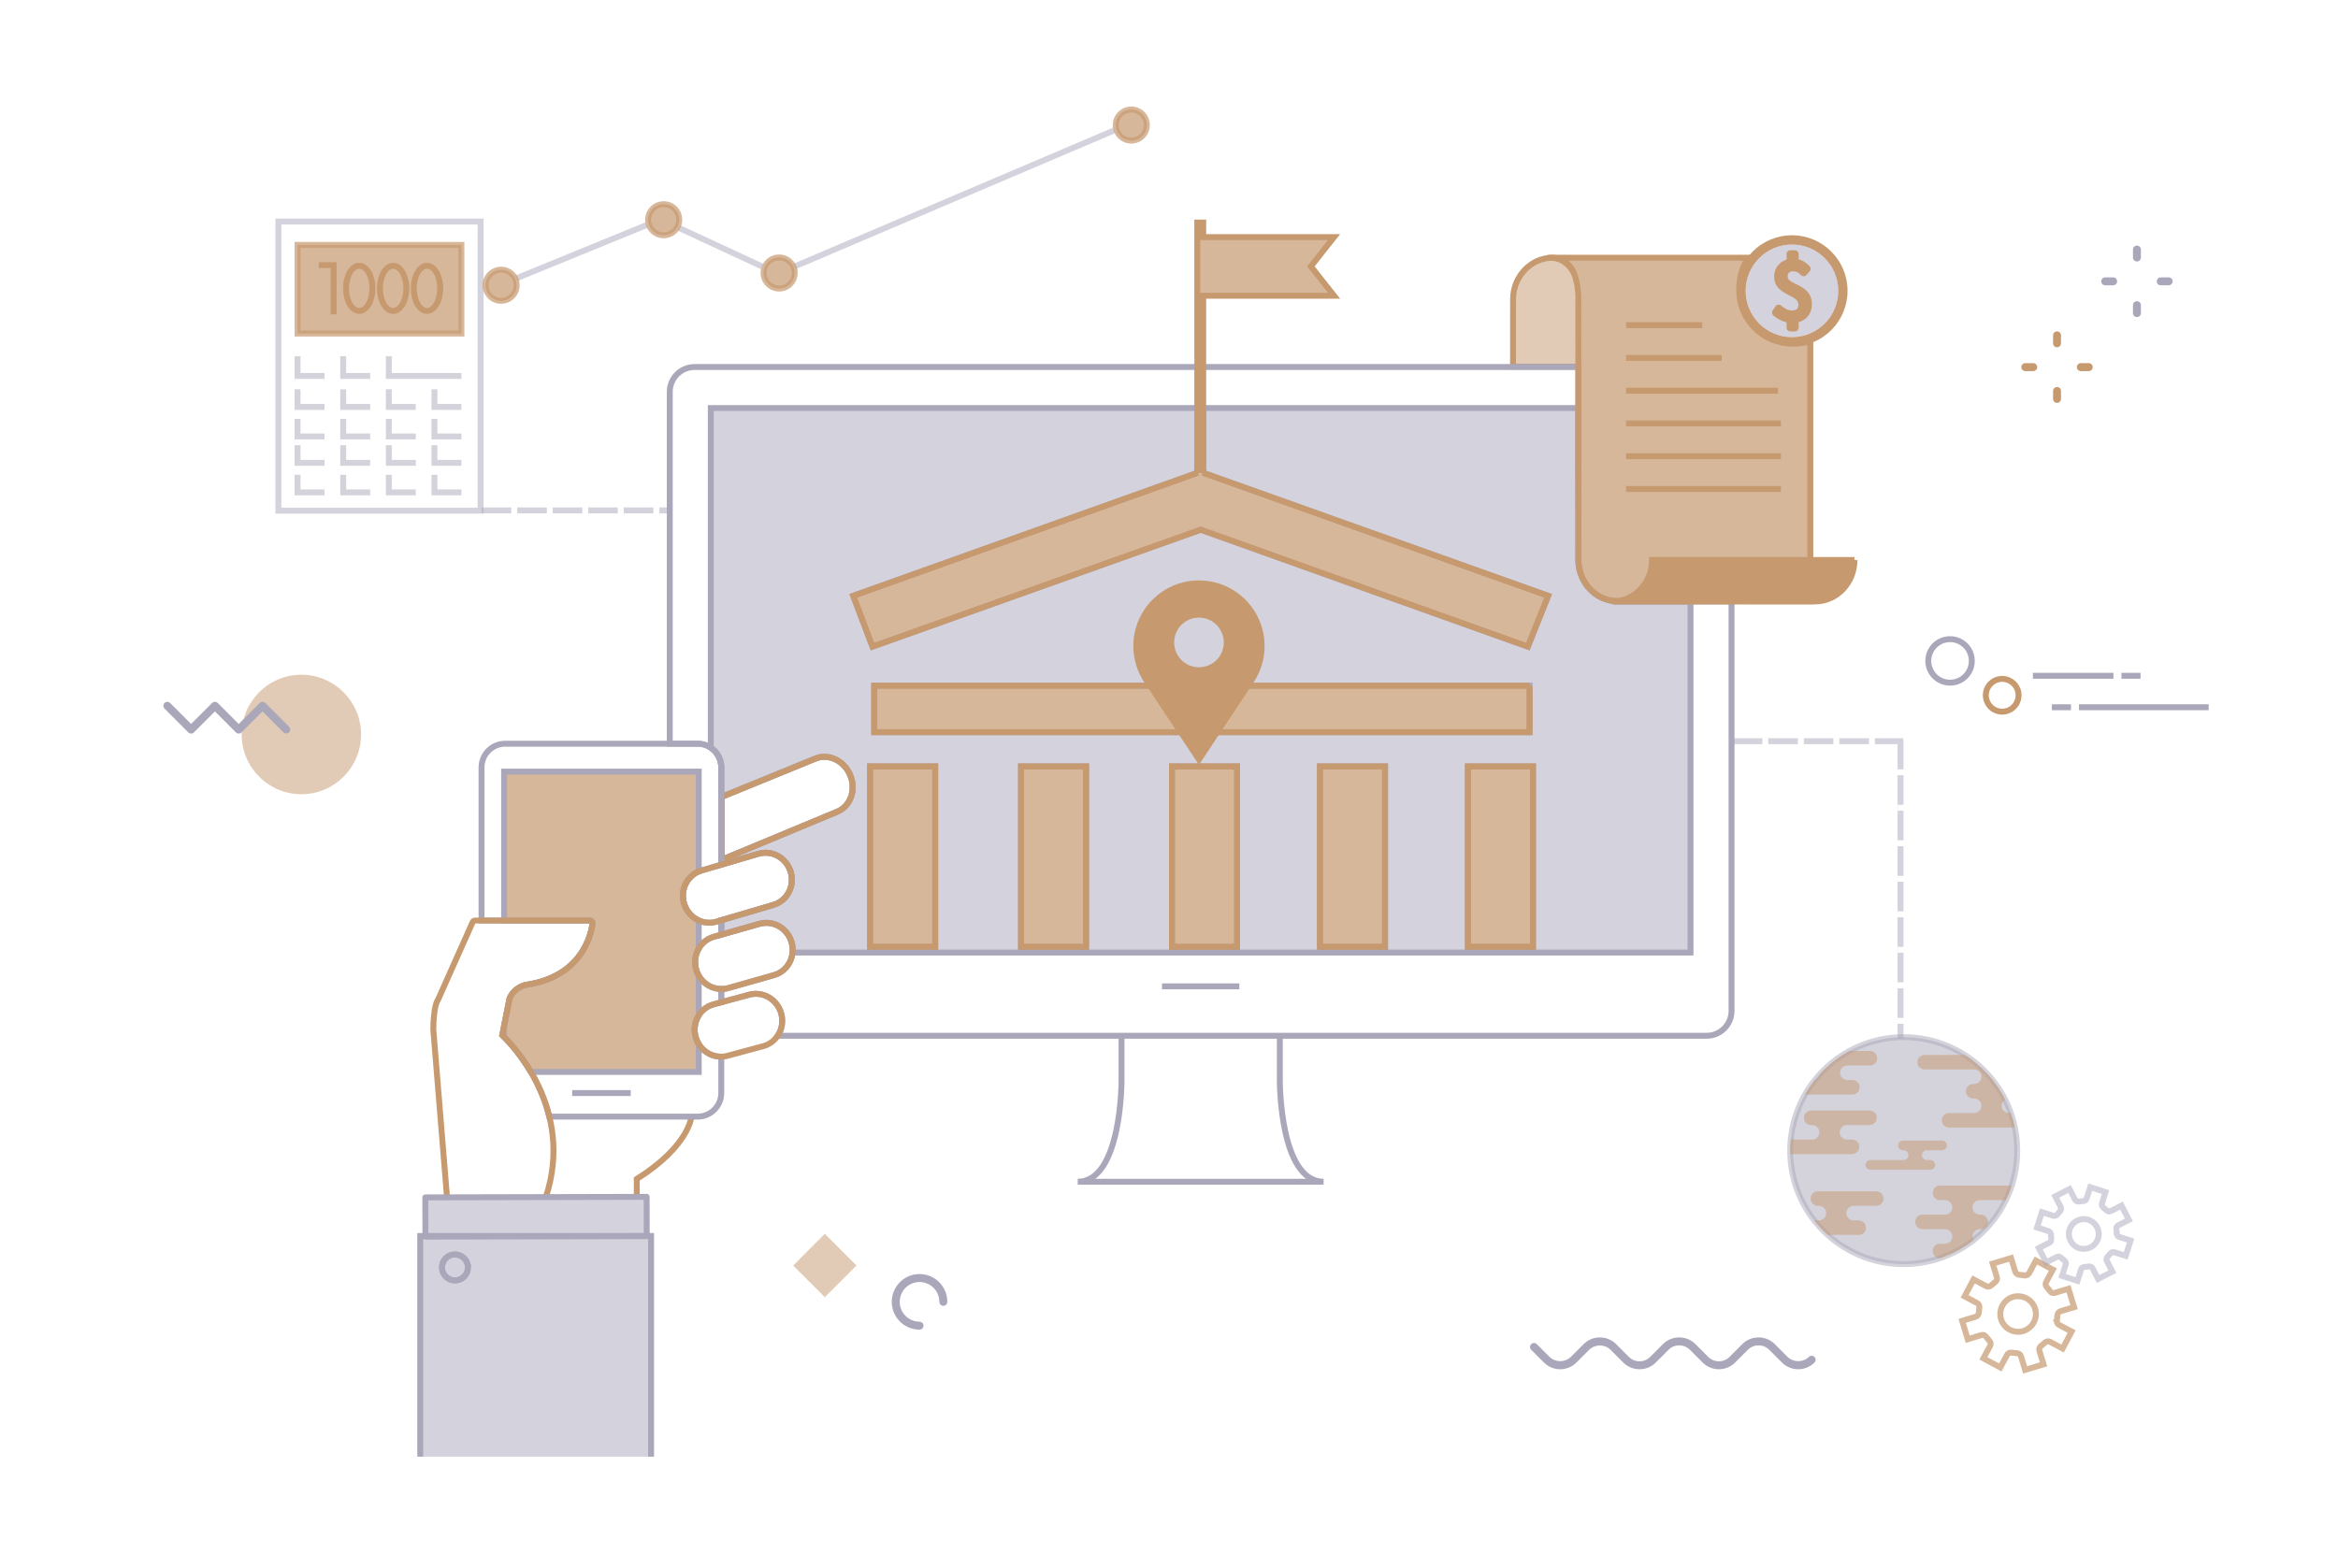 <svg xmlns="http://www.w3.org/2000/svg" width="790" height="530" viewBox="0 0 790 530">
    <g fill="none" fill-rule="evenodd">
        <g>
            <g>
                <path fill="#AAA7BA" fill-rule="nonzero" d="M255.708 412.375c-3.795 0-7.217-2.29-8.669-5.8-1.452-3.51-.65-7.552 2.034-10.239 2.684-2.687 6.72-3.49 10.225-2.036 3.507 1.454 5.793 4.88 5.793 8.68 0 .74-.6 1.342-1.34 1.342-.741 0-1.341-.601-1.341-1.342 0-2.715-1.633-5.162-4.137-6.2-2.505-1.039-5.388-.465-7.304 1.454-1.917 1.92-2.49 4.806-1.453 7.314 1.037 2.507 3.481 4.142 6.192 4.142.74 0 1.34.601 1.34 1.342 0 .742-.6 1.343-1.34 1.343z" transform="translate(55 37)"/>
                <path fill="#C6996F" fill-rule="nonzero" d="M216.134 383.134L231.258 383.144 231.268 398.268 216.144 398.258z" opacity=".5" transform="translate(55 37) rotate(45 223.701 390.701)"/>
                <path fill="#AAA7BA" fill-rule="nonzero" d="M552.609 425.762c-2.062.003-4.041-.816-5.498-2.278l-4.304-4.31c-1.991-1.986-5.213-1.986-7.204 0l-4.304 4.31c-3.039 3.036-7.958 3.036-10.996 0l-4.304-4.31c-1.991-1.986-5.213-1.986-7.205 0l-4.303 4.31c-3.039 3.036-7.958 3.036-10.996 0l-4.304-4.31c-2.015-1.929-5.19-1.929-7.205 0l-4.304 4.31c-3.038 3.036-7.957 3.036-10.995 0l-4.304-4.31c-.514-.525-.51-1.367.01-1.888.52-.52 1.36-.524 1.885-.01l4.304 4.31c2.016 1.93 5.19 1.93 7.205 0l4.304-4.31c3.038-3.035 7.957-3.035 10.996 0l4.304 4.31c1.991 1.987 5.213 1.987 7.204 0l4.304-4.31c3.038-3.035 7.957-3.035 10.996 0l4.304 4.31c1.991 1.987 5.213 1.987 7.204 0l4.304-4.31c3.039-3.035 7.957-3.035 10.996 0l4.304 4.31c2.015 1.93 5.19 1.93 7.204 0 .525-.515 1.366-.51 1.886.01.52.52.524 1.362.01 1.888-1.457 1.462-3.436 2.281-5.498 2.278z" transform="translate(55 37)"/>
                <g fill-rule="nonzero" transform="translate(55 37) matrix(-1 0 0 1 67 191)">
                    <ellipse cx="20.17" cy="20.227" fill="#C6996F" opacity=".5" rx="20.17" ry="20.196"/>
                    <path fill="#AAA7BA" d="M57.424 19.922c-.355 0-.696-.14-.948-.393l-7.094-7.104-7.095 7.104c-.251.252-.592.393-.948.393-.355 0-.696-.141-.947-.393l-7.095-7.104-7.095 7.104c-.525.515-1.366.51-1.886-.01-.52-.52-.524-1.362-.01-1.888l8.043-8.053c.252-.251.593-.393.948-.393s.696.142.948.393l7.094 7.104 7.095-7.104c.251-.251.592-.393.948-.393.355 0 .696.142.947.393l7.095 7.104 7.095-7.104c.525-.515 1.366-.51 1.886.01.52.52.524 1.363.01 1.888l-8.043 8.053c-.251.252-.592.394-.948.393z"/>
                </g>
                <g fill="#AAA7BA" fill-rule="nonzero">
                    <path d="M12.064 5.369c-.356 0-.697-.142-.948-.393-.252-.252-.393-.594-.393-.95V1.342c0-.741.6-1.342 1.34-1.342.74 0 1.341.6 1.341 1.342v2.684c0 .356-.14.698-.392.95-.252.251-.593.393-.948.393zM12.064 24.159c-.356 0-.697-.142-.948-.393-.252-.252-.393-.593-.393-.95v-2.684c0-.741.6-1.342 1.34-1.342.74 0 1.341.6 1.341 1.342v2.684c0 .357-.14.698-.392.95-.252.251-.593.393-.948.393zM4.021 13.421h-2.68C.6 13.421 0 12.821 0 12.08c0-.74.6-1.342 1.34-1.342h2.681c.74 0 1.34.601 1.34 1.342 0 .742-.6 1.342-1.34 1.342zM22.787 13.421h-2.681c-.74 0-1.34-.6-1.34-1.342 0-.74.6-1.342 1.34-1.342h2.68c.741 0 1.341.601 1.341 1.342 0 .742-.6 1.342-1.34 1.342z" transform="translate(55 37) translate(655 46)"/>
                </g>
                <path stroke="#AAA7BA" stroke-dasharray="1 1 4" stroke-linecap="square" stroke-width="2" d="M531.5 213.5L587 213.5M108.757 135.5L171.18 135.5M587.18 214L587.18 313" opacity=".5" transform="translate(55 37)"/>
                <g stroke-width="2">
                    <path stroke="#AAA7BA" d="M152.961 275.025v15.213s.085 34.144-14.803 34.144h83.084c-14.891 0-14.795-34.144-14.795-34.144v-15.213" transform="translate(55 37) translate(171 38)"/>
                    <path fill="#C6996F" fill-opacity=".5" stroke="#C6996F" d="M305.68 16.81c-1.954-2.93-4.513-4.7-7.254-4.707-7.215.131-13.024 6.265-13.161 13.792l-.023 23.008H308.2" transform="translate(55 37) translate(171 38)"/>
                    <path stroke="#AAA7BA" d="M307.317 49.038l.03 65.139v.803c.39 7.267 6.033 13.058 13.014 13.205-.454.053-.916.082-1.384.085h40.104v138.39c0 4.634-3.76 8.392-8.394 8.392H36.78c1.43-2.13 1.942-4.892 1.17-7.597-1.376-4.775-6.244-7.574-10.89-6.248l-9.065 2.45-.278.075v-4.472h.122c.756-.007 1.521-.114 2.28-.332l15.438-4.383c4.646-1.333 7.29-6.289 5.92-11.069-1.121-3.914-4.588-6.493-8.356-6.577l-.252-.002c-.756.006-1.522.112-2.283.329l-12.869 3.66v-4.874l17.562-5.168c4.646-1.333 7.294-6.288 5.923-11.066-1.126-3.916-4.593-6.498-8.36-6.578l-.252-.002c-.755.007-1.521.114-2.281.333l-12.592 3.704v-32.893c0-4.332-3.445-7.857-7.734-7.988l-.249-.004H.312V57.433c0-4.638 3.76-8.395 8.401-8.395h298.604zM49.483 181.39l-31.69 12.95v21.257l39.153-16.29c4.46-1.855 6.406-7.372 4.34-12.319-2.055-4.953-7.352-7.448-11.803-5.598z" transform="translate(55 37) translate(171 38)"/>
                    <path fill="#AAA7BA" fill-opacity=".5" stroke="#AAA7BA" d="M345.222 128.27v118.654H41.795c.11-1.124.014-2.291-.318-3.448-1.37-4.783-6.245-7.574-10.89-6.25l-12.87 3.661v-4.874l17.562-5.17c4.646-1.332 7.294-6.287 5.923-11.065-1.376-4.786-6.25-7.58-10.893-6.247l-12.591 3.705v-32.894c0-2.769-1.408-5.208-3.544-6.642V62.903h164.384v21.872h.113L62.296 126.37l6.506 17.178 110.908-39.525 110.541 39.525 6.874-17.178-116.63-41.595h.063V62.903h126.765l.024 51.274v.803c.39 7.267 6.034 13.059 13.016 13.205-.455.053-.918.082-1.386.085h26.245zm-327.43 87.328l39.154-16.29c4.46-1.855 6.406-7.372 4.34-12.319-2.055-4.953-7.352-7.448-11.803-5.598l-31.69 12.95v21.257zm273.058-58.845H69.392v15.707H290.85v-15.707zM68 184v61h22v-61H68zm51 0v61h22v-61h-22zm51 0v61h22v-61h-22zm50 0v61h22v-61h-22zm50 0v61h22v-61h-22z" transform="translate(55 37) translate(171 38)"/>
                    <path fill="#C6996F" fill-opacity=".7" stroke="#C6996F" d="M90 184v61H68v-61h22zm51 0v61h-22v-61h22zm51 0v61h-22v-61h22zm50 0v61h-22v-61h22zm50 0v61h-22v-61h22zm-1.15-27.247v15.707H69.392v-15.707H290.85zM180.558 84.775h-.063l116.63 41.595-6.874 17.178-110.54-39.525-110.909 39.525-6.506-17.178 116.373-41.596h-.11V.228h2V5.12h44.216l-7.843 9.914 7.843 9.915h-44.217v59.826z" transform="translate(55 37) translate(171 38)"/>
                    <path fill="#62626C" stroke="#AAA7BA" d="M166.637 258.355h26.126-26.126z" transform="translate(55 37) translate(171 38)"/>
                    <path fill="#C6996F" stroke="#C6996F" d="M196.842 154.913l-.011.018c-.08.117-.15.228-.228.348l-17.48 26.392-17.474-26.392c-.088-.12-.155-.231-.234-.348l-.012-.018c-2.174-3.328-3.448-7.302-3.448-11.58 0-11.691 9.48-21.167 21.168-21.167 11.694 0 21.167 9.476 21.167 21.167 0 4.278-1.274 8.252-3.448 11.58zm-8.325-12.787c0-5.19-4.205-9.394-9.394-9.394-5.187 0-9.389 4.205-9.389 9.394 0 5.187 4.202 9.389 9.389 9.389 5.19 0 9.394-4.202 9.394-9.389z" transform="translate(55 37) translate(171 38)"/>
                </g>
                <g>
                    <path fill="#C6996F" fill-opacity=".7" stroke="#C6996F" stroke-width="2" d="M64.714 18.29c0 10.374 8.408 18.783 18.781 18.783 1.806 0 3.552-.254 5.204-.73v87.845H23.635c-7.107 0-12.892-5.847-13.287-13.208h0v-.803l-.04-88.361c-.2-7.56-2.236-13.684-9.474-13.684h0l-.827-.024h10.341v-.005h57.369c-1.9 2.934-3.002 6.432-3.002 10.187z" transform="translate(55 37) translate(468 42)"/>
                    <path fill="#C6996F" stroke="#C6996F" stroke-width="2" d="M103.62 110.258h-68.4c-.012 7.697-5.926 13.962-13.243 14.012h68.43c7.304-.064 13.213-6.315 13.213-14.012z" transform="translate(55 37) translate(468 42)"/>
                    <path stroke="#C6996F" stroke-width="2" d="M77.777 53.032H26.436h51.34zM58.743 41.961H26.436h32.307zm-6.558-11.07H26.436h25.75zm25.592 33.213H26.436h51.34zm0 11.072H26.436h51.34zm0 11.072H26.436h51.34z" transform="translate(55 37) translate(468 42)"/>
                    <g>
                        <path fill="#C6996F" d="M19.495.513c10.371 0 18.78 8.408 18.78 18.777 0 10.374-8.409 18.783-18.78 18.783C9.122 38.073.714 29.663.714 19.29.714 8.92 9.122.513 19.495.513zm0 3.143c-8.638 0-15.638 7-15.638 15.633 0 8.639 7 15.642 15.638 15.642 8.633 0 15.636-7.003 15.636-15.642 0-8.633-7.003-15.633-15.636-15.633z" transform="translate(55 37) translate(468 42) translate(63)"/>
                        <path fill="#AAA7BA" d="M35.131 19.289c0-8.633-7.003-15.633-15.636-15.633-8.638 0-15.638 7-15.638 15.633 0 8.639 7 15.642 15.638 15.642 8.633 0 15.636-7.003 15.636-15.642z" opacity=".5" transform="translate(55 37) translate(468 42) translate(63)"/>
                        <path fill="#C6996F" d="M20.901 17.03c-1.885-.917-2.867-1.45-2.867-2.65 0-1.055.675-1.69 1.797-1.69 1.222 0 1.81.387 2.747 1.322.222.222.535.35.88.35h.003c.35-.006.675-.163.89-.409l1.15-1.28c.426-.476.426-1.186-.012-1.662-.76-.816-1.935-1.89-3.744-2.361V6.815c0-.684-.555-1.234-1.233-1.234H18.92c-.681 0-1.233.55-1.233 1.234V8.73c-2.545.798-4.208 3.022-4.208 5.757 0 3.734 2.896 5.201 5.005 6.274 1.987 1.008 3.197 1.703 3.197 3.255 0 .882-.245 1.902-2.162 1.902-1.245 0-2.455-.54-3.694-1.645-.228-.202-.52-.313-.827-.313l-.16.01c-.342.046-.649.236-.845.516l-1.02 1.458c-.35.503-.274 1.199.17 1.608 1.227 1.148 2.878 2.01 4.544 2.39v1.83c0 .68.552 1.23 1.233 1.23h1.592c.678 0 1.233-.55 1.233-1.23v-1.897c2.791-.775 4.492-3.013 4.492-6.014 0-4.225-3.083-5.73-5.336-6.832z" transform="translate(55 37) translate(468 42) translate(63)"/>
                    </g>
                </g>
                <g stroke-width="2">
                    <path stroke="#C6996F" d="M101.792 39.598l39.154-16.29c4.46-1.855 6.406-7.372 4.34-12.319-2.055-4.953-7.352-7.448-11.803-5.598l-31.69 12.95v21.257zM73.16 153.48v-6.018c17.743-11.165 18.462-21.053 18.462-21.053" transform="translate(55 37) translate(87 214)"/>
                    <path stroke="#AAA7BA" d="M51.33 118.405h19.779-19.78zM93.734.35c4.404 0 7.984 3.577 7.984 7.992l-.001 32.893-6.682 1.967c-4.64 1.33-7.294 6.28-5.917 11.07 1.367 4.777 6.241 7.573 10.881 6.247l1.718-.507v4.874l-2.556.729c-4.646 1.332-7.294 6.282-5.923 11.071 1.131 3.954 4.665 6.551 8.48 6.574l-.001 4.472-2.723.736c-4.64 1.333-7.288 6.288-5.917 11.072 1.15 4.013 4.765 6.63 8.64 6.58v12.264c0 4.416-3.579 7.995-7.983 7.995H43.617C39.87 111.045 29.778 100.821 27.7 98.847L30.194 86.4c1.741-3.956 5.634-4.581 5.8-4.605 20.843-3.109 22.2-20.58 22.205-20.764.018-.231-.067-.47-.228-.643-.164-.175-.391-.275-.631-.275H20.709V8.342c0-4.415 3.58-7.992 7.997-7.992h65.028z" transform="translate(55 37) translate(87 214)"/>
                    <path fill="#C6996F" fill-opacity=".7" stroke="#AAA7BA" d="M94.1 9.77v33.76c-4.054 1.687-6.263 6.284-4.982 10.741.77 2.692 2.654 4.755 4.982 5.806v9.497c-1.196 2.053-1.58 4.605-.862 7.112.209.732.5 1.416.86 2.047l.002 13.43c-1.321 2.097-1.772 4.763-1.023 7.377.24.838.587 1.614 1.022 2.319v9.419H37.382c-3.51-5.942-7.28-10.043-9.04-11.806v-3.818l1.853-9.255c1.741-3.956 5.634-4.581 5.8-4.605 20.843-3.109 22.2-20.58 22.205-20.764.018-.231-.067-.47-.228-.643-.164-.175-.391-.275-.631-.275H28.34V9.77H94.1z" transform="translate(55 37) translate(87 214)"/>
                    <path stroke="#C6996F" d="M111.06 85.207c4.646-1.326 9.514 1.473 10.89 6.248 1.365 4.78-1.28 9.739-5.92 11.071h0l-12.068 3.261c-4.64 1.336-9.515-1.464-10.885-6.247-1.37-4.784 1.277-9.74 5.917-11.072h0zm3.526-23.981c4.646-1.324 9.52 1.467 10.89 6.25 1.371 4.78-1.273 9.736-5.92 11.069h0l-15.437 4.383c-4.64 1.332-9.514-1.464-10.881-6.242-1.37-4.789 1.277-9.739 5.923-11.071h0zm-.277-23.695c4.643-1.333 9.517 1.46 10.893 6.247 1.37 4.778-1.277 9.733-5.923 11.066h0L100 60.519c-4.64 1.326-9.514-1.47-10.881-6.248-1.377-4.79 1.276-9.74 5.917-11.069h0zM42.441 153.57c9.884-29.871-11.598-51.738-14.74-54.723L30.194 86.4c1.741-3.956 5.634-4.581 5.8-4.605 20.843-3.109 22.2-20.58 22.205-20.764.018-.231-.067-.47-.228-.643-.164-.175-.391-.275-.631-.275H18.51c-.342 0-.648.199-.792.515L6.05 86.785c-1.593 2.238-1.634 9.386-1.634 10.195l4.623 56.59" transform="translate(55 37) translate(87 214)"/>
                    <path fill="#AAA7BA" fill-opacity=".5" stroke="#AAA7BA" stroke-linecap="round" stroke-linejoin="round" d="M76.526 166.756L1.744 166.932 1.715 153.671 76.497 153.496z" transform="translate(55 37) translate(87 214)"/>
                    <path fill="#AAA7BA" fill-opacity=".5" stroke="#AAA7BA" d="M0 241.302v-74.578h78v74.578m-61.879-63.968c-.012-2.416-1.981-4.374-4.412-4.368-2.42 0-4.378 1.972-4.366 4.395 0 2.425 1.97 4.383 4.395 4.371 2.42 0 4.383-1.966 4.383-4.398z" transform="translate(55 37) translate(87 214)"/>
                    <path fill="#AAA7BA" fill-opacity=".5" stroke="#AAA7BA" d="M16.121 177.334c0 2.432-1.964 4.398-4.383 4.398-2.425.012-4.395-1.946-4.395-4.371-.012-2.423 1.946-4.395 4.366-4.395 2.43-.006 4.4 1.952 4.412 4.368z" transform="translate(55 37) translate(87 214)"/>
                </g>
                <g>
                    <path fill="#AAA7BA" stroke="#AAA7BA" stroke-width="2" d="M39.263.522c21.18 0 38.353 17.173 38.353 38.359 0 21.182-17.173 38.355-38.353 38.355C18.078 77.236.9 60.063.9 38.88.9 17.695 18.08.522 39.263.522" opacity=".497" transform="translate(55 37) translate(549 313)"/>
                    <path fill="#C6996F" fill-opacity=".5" d="M59.87 6.524c5.8 3.704 10.539 8.924 13.656 15.103-.7.434-1.167 1.207-1.167 2.088 0 1.359 1.107 2.454 2.466 2.454h.635c.557 1.588 1.013 3.223 1.36 4.898-.097.012-.195.017-.294.017H54.593c-1.356 0-2.458-1.101-2.458-2.457 0-1.359 1.102-2.458 2.458-2.458h8.465c1.353 0 2.46-1.095 2.46-2.454 0-1.356-1.107-2.458-2.46-2.458h-.33c-1.36 0-2.46-1.095-2.46-2.454 0-1.356 1.1-2.458 2.46-2.458h.33c1.353 0 2.46-1.098 2.46-2.454 0-1.359-1.107-2.46-2.46-2.46H46.306c-1.356 0-2.458-1.1-2.458-2.455 0-1.353 1.102-2.452 2.458-2.452H59.87zM5.906 19.922c1.024-1.798 2.19-3.505 3.481-5.106.712-.297 1.256-.921 1.442-1.685 2.885-3.183 6.296-5.879 10.097-7.95h6.906c1.353 0 2.455 1.098 2.455 2.454s-1.102 2.457-2.455 2.457h-7.624c-1.358 0-2.46 1.102-2.46 2.455 0 1.359 1.102 2.457 2.46 2.457h1.707c1.359 0 2.454 1.102 2.454 2.458s-1.095 2.46-2.454 2.46H5.905zM28.005 42.045h11.209c.911 0 1.648-.733 1.648-1.645 0-.906-.737-1.645-1.648-1.645h-.222c-.91 0-1.646-.734-1.646-1.645 0-.906.737-1.64 1.646-1.64H52.19c.914 0 1.65.734 1.65 1.64 0 .911-.736 1.645-1.65 1.645h-5.102c-.912 0-1.648.74-1.648 1.645 0 .912.736 1.645 1.648 1.645h1.142c.912 0 1.642.74 1.642 1.642 0 .91-.73 1.645-1.642 1.645H28.005c-.91 0-1.651-.736-1.651-1.645 0-.903.742-1.642 1.65-1.642zM75.765 50.683c-.547 1.693-1.208 3.334-1.975 4.915h-8.815c-1.353 0-2.455 1.098-2.455 2.454s1.102 2.458 2.455 2.458h.336c1.353 0 2.46 1.096 2.46 2.454 0 1.356-1.107 2.458-2.46 2.458h-.336c-1.353 0-2.455 1.098-2.455 2.454 0 .455.123.88.337 1.244-3.381 2.642-7.216 4.73-11.369 6.126-1.347-.013-2.436-1.107-2.436-2.458 0-1.353 1.102-2.454 2.46-2.454h1.707c1.353 0 2.455-1.096 2.455-2.458 0-1.356-1.102-2.454-2.455-2.454h-7.626c-1.36 0-2.455-1.102-2.455-2.458 0-1.358 1.096-2.454 2.455-2.454h7.626c1.353 0 2.455-1.102 2.455-2.458s-1.102-2.454-2.455-2.454h-1.706c-1.36 0-2.46-1.099-2.46-2.46 0-1.357 1.1-2.455 2.46-2.455h24.252zM.917 40.052c-.012-.389-.018-.78-.018-1.171 0-1.261.061-2.508.18-3.738h7.245c1.353 0 2.455-1.101 2.455-2.457 0-1.356-1.102-2.458-2.455-2.458h-.336c-1.358 0-2.46-1.098-2.46-2.454s1.102-2.458 2.46-2.458h19.724c1.36 0 2.455 1.102 2.455 2.458s-1.096 2.454-2.455 2.454H20.09c-1.36 0-2.46 1.102-2.46 2.458s1.1 2.457 2.46 2.457h1.706c1.353 0 2.46 1.102 2.46 2.455 0 1.356-1.107 2.454-2.46 2.454H.917zM13.563 67.356c-1.662-1.5-3.192-3.144-4.571-4.912h1.594c1.359 0 2.46-1.104 2.46-2.457 0-1.353-1.101-2.458-2.46-2.458h-.33c-1.359 0-2.46-1.098-2.46-2.457 0-1.353 1.101-2.455 2.46-2.455h19.712c1.359 0 2.463 1.102 2.463 2.455 0 1.359-1.104 2.457-2.463 2.457h-7.62c-1.36 0-2.461 1.105-2.461 2.458 0 1.353 1.102 2.457 2.46 2.457h1.707c1.359 0 2.46 1.099 2.46 2.458 0 1.353-1.101 2.454-2.46 2.454H13.563z" transform="translate(55 37) translate(549 313)"/>
                </g>
                <g stroke-width="2">
                    <path stroke="#C6996F" d="M32.052 45.927c-.058-.205-.076-.447-.029-.66-.009-.027.006-.176 0-.193.026-.132.044-.284.056-.427l.043-.4c.015-.208.044-.4.05-.593.006-.024.009-.167.018-.185.055-.57.461-1.133 1.002-1.3l4.643-1.402-1.908-6.204-4.611 1.39c-.582.18-1.23-.04-1.587-.548-.4-.547-.76-1.006-1.163-1.432-.397-.459-.49-1.108-.21-1.642l2.294-4.252-5.725-3.057-2.302 4.264c-.292.534-.877.841-1.482.73-.017.006-.254-.023-.272-.011-.134-.036-.233-.041-.368-.05l-.552-.044c-.126-.026-.254-.044-.397-.05-.07.006-.155-.008-.258-.023-.546-.056-1.168-.462-1.335-1.008l-1.426-4.635-6.215 1.87 1.42 4.635c.178.581-.04 1.192-.526 1.555-.438.333-.915.724-1.429 1.212-.441.398-1.099.494-1.642.214l-4.27-2.265L.825 37.13l4.243 2.265c.535.272.81.853.75 1.447l-.023.213c-.02.187-.029.36-.046.532l-.08.549c-.005.108-.005.228-.01.345-.013.029-.018.16-.03.187-.053.567-.456 1.157-1.008 1.338L0 45.404l1.885 6.215 4.631-1.408c.59-.176 1.207.046 1.572.546.421.55.786 1.043 1.152 1.452.426.436.5 1.093.219 1.63l-2.277 4.25 5.716 3.062 2.308-4.266c.272-.532.877-.842 1.473-.728.018-.003.249.024.266.015.178.032.33.044.488.058l.514.05c.111.014.21.012.316.032l.23.009c.614.04 1.199.438 1.377 1.02l1.411 4.634 6.23-1.873-1.42-4.623c-.175-.584.027-1.2.535-1.563.43-.336.915-.734 1.426-1.219.427-.391 1.104-.5 1.642-.213l4.258 2.27 3.062-5.72-4.263-2.265c-.348-.185-.585-.48-.699-.842zM13.155 44.84c.962 3.173 4.34 4.97 7.51 4.009.579-.172 1.14-.47 1.733-.877 2.115-1.516 3.021-4.17 2.276-6.633-.745-2.463-2.99-4.17-5.59-4.254-.713-.009-1.35.052-1.914.24-3.18.958-4.982 4.324-4.015 7.515z" opacity=".7" transform="translate(55 37) translate(608 364)"/>
                    <path stroke="#AAA7BA" d="M48.834 24.266c.055-.179.158-.351.292-.483.003-.011.082-.108.088-.125.081-.08.163-.17.242-.266l.225-.263c.102-.129.216-.251.31-.383.017-.009.093-.108.108-.114.307-.374.853-.567 1.31-.424l3.862 1.236 1.636-5.19-3.848-1.22c-.49-.161-.821-.62-.833-1.131-.008-.579-.046-1.079-.117-1.55-.067-.508.185-.998.637-1.232l3.6-1.847-2.498-4.836-3.615 1.853c-.458.233-1.002.163-1.367-.196-.02-.006-.167-.14-.181-.15-.082-.07-.152-.137-.228-.204l-.365-.29c-.073-.078-.155-.148-.249-.221-.05-.032-.1-.082-.163-.143-.36-.295-.59-.877-.445-1.327l1.216-3.88L43.276.22l-1.227 3.872c-.152.488-.602.806-1.102.82-.453.018-.97.068-1.56.158-.497.074-.997-.184-1.233-.63L36.28.844l-4.825 2.493 1.856 3.582c.233.45.157.982-.176 1.353l-.11.14c-.109.12-.194.228-.281.342l-.327.345c-.044.07-.109.167-.173.23-.02.021-.082.1-.102.115-.313.368-.865.59-1.336.447L26.96 8.659l-1.654 5.19 3.863 1.227c.485.163.818.605.83 1.122.015.584.044 1.093.102 1.551.08.509-.172 1-.628 1.233l-3.585 1.847 2.501 4.827 3.603-1.84c.447-.243 1.008-.158 1.365.192.008.012.163.135.178.144.102.093.201.184.307.268l.33.281c.07.058.14.111.207.164l.146.12c.41.33.632.876.474 1.361l-1.23 3.869 5.195 1.674 1.216-3.88c.16-.477.596-.807 1.11-.815.453-.02.979-.07 1.557-.161.488-.073.997.181 1.236.628l1.859 3.597 4.833-2.498-1.867-3.58c-.146-.298-.173-.613-.073-.914zM36.31 14.523c-.845 2.648.62 5.497 3.272 6.344.477.146 1.006.21 1.616.21 2.166-.034 4.065-1.431 4.72-3.485.657-2.06-.08-4.305-1.83-5.6-.494-.35-.955-.601-1.44-.756-2.65-.833-5.482.631-6.338 3.287z" opacity=".5" transform="translate(55 37) translate(608 364)"/>
                </g>
                <g stroke-width="2">
                    <path stroke="#AAA7BA" d="M0.068 98.581L68.392 98.581 68.392 0.867 0.068 0.867z" opacity=".5" transform="translate(55 37) translate(39 37)"/>
                    <path fill="#C6996F" stroke="#C6996F" d="M6.543 38.731L61.916 38.731 61.916 8.757 6.543 8.757z" opacity=".7" transform="translate(55 37) translate(39 37)"/>
                    <path stroke="#AAA7BA" d="M6.543 46.381L6.543 53.053 15.666 53.053M21.966 46.381L21.966 53.053 31.088 53.053M37.377 46.381L37.377 53.053 61.916 53.053M6.543 57.567L6.543 63.528 15.666 63.528M21.966 57.567L21.966 63.528 31.088 63.528M37.377 57.567L37.377 63.528 46.494 63.528M52.794 57.567L52.794 63.528 61.916 63.528M6.543 67.546L6.543 73.507 15.666 73.507M21.966 67.546L21.966 73.507 31.088 73.507M37.377 67.546L37.377 73.507 46.494 73.507M52.794 67.546L52.794 73.507 61.916 73.507M6.543 76.467L6.543 82.428 15.666 82.428M21.966 76.467L21.966 82.428 31.088 82.428M37.377 76.467L37.377 82.428 46.494 82.428M52.794 76.467L52.794 82.428 61.916 82.428M6.543 86.446L6.543 92.404 15.666 92.404M21.966 86.446L21.966 92.404 31.088 92.404M37.377 86.446L37.377 92.404 46.494 92.404M52.794 86.446L52.794 92.404 61.916 92.404" opacity=".498" transform="translate(55 37) translate(39 37)"/>
                    <path stroke="#C6996F" d="M31.857 23.449c0 4.217-2.005 7.638-4.468 7.638-2.475 0-4.477-3.421-4.477-7.638 0-4.21 2.002-7.63 4.477-7.63 2.463 0 4.468 3.42 4.468 7.63zM43.306 23.449c0 4.217-2.002 7.638-4.465 7.638-2.475 0-4.474-3.421-4.474-7.638 0-4.21 1.999-7.63 4.474-7.63 2.463 0 4.465 3.42 4.465 7.63zM54.757 23.449c0 4.217-1.999 7.638-4.47 7.638-2.467 0-4.471-3.421-4.471-7.638 0-4.21 2.004-7.63 4.47-7.63 2.472 0 4.471 3.42 4.471 7.63zM13.702 15.597L18.719 15.597 18.719 32.23" transform="translate(55 37) translate(39 37)"/>
                </g>
                <g stroke-width="2">
                    <path stroke="#AAA7BA" d="M10.49 57.053l44-18m11 1l28 13m11 0l108-46" opacity=".5" transform="translate(55 37) translate(109)"/>
                    <path fill="#C6996F" stroke="#C6996F" d="M10.585 59.407c0-2.905-2.355-5.26-5.265-5.26-2.902 0-5.257 2.355-5.257 5.26 0 2.907 2.355 5.257 5.257 5.257 2.91 0 5.265-2.35 5.265-5.257zM65.522 37.266c0-2.908-2.355-5.266-5.262-5.266-2.91 0-5.26 2.358-5.26 5.266 0 2.904 2.35 5.253 5.26 5.253 2.907 0 5.262-2.349 5.262-5.253zM104.531 55.26c0-2.905-2.37-5.26-5.268-5.26C96.364 50 94 52.355 94 55.26c0 2.904 2.364 5.262 5.263 5.262 2.898 0 5.268-2.358 5.268-5.262zM223.52 5.26c0-2.908-2.359-5.26-5.263-5.26C215.352 0 213 2.352 213 5.26c0 2.907 2.352 5.26 5.257 5.26 2.904 0 5.262-2.353 5.262-5.26z" opacity=".7" transform="translate(55 37) translate(109)"/>
                </g>
                <g stroke-width="2">
                    <path stroke="#AAA7BA" d="M15.066 5.675c-.929-3.956-4.894-6.397-8.85-5.462-3.95.93-6.391 4.893-5.46 8.843.931 3.953 4.894 6.403 8.847 5.466 3.956-.931 6.403-4.894 5.463-8.847z" transform="translate(55 37) translate(596 179)"/>
                    <path stroke="#C6996F" d="M30.922 17.706c-.706-2.975-3.688-4.812-6.663-4.115-2.975.703-4.815 3.68-4.112 6.662.706 2.975 3.681 4.822 6.656 4.116 2.975-.706 4.819-3.685 4.119-6.663z" transform="translate(55 37) translate(596 179)"/>
                    <path stroke="#AAA7BA" d="M95.297 23.028H51.475h43.822zM48.772 23.028h-6.456 6.456zM35.91 12.394h27.209-27.21zM65.825 12.394h6.453-6.453z" transform="translate(55 37) translate(596 179)"/>
                </g>
            </g>
            <g fill="#C6996F" fill-rule="nonzero">
                <path d="M12.064 5.369c-.356 0-.697-.142-.948-.393-.252-.252-.393-.594-.393-.95V1.342c0-.741.6-1.342 1.34-1.342.74 0 1.341.6 1.341 1.342v2.684c0 .356-.14.698-.392.95-.252.251-.593.393-.948.393zM12.064 24.159c-.356 0-.697-.142-.948-.393-.252-.252-.393-.593-.393-.95v-2.684c0-.741.6-1.342 1.34-1.342.74 0 1.341.6 1.341 1.342v2.684c0 .357-.14.698-.392.95-.252.251-.593.393-.948.393zM4.021 13.421h-2.68C.6 13.421 0 12.821 0 12.08c0-.74.6-1.342 1.34-1.342h2.681c.74 0 1.34.601 1.34 1.342 0 .742-.6 1.342-1.34 1.342zM22.787 13.421h-2.681c-.74 0-1.34-.6-1.34-1.342 0-.74.6-1.342 1.34-1.342h2.68c.741 0 1.341.601 1.341 1.342 0 .742-.6 1.342-1.34 1.342z" transform="translate(683 112)"/>
            </g>
        </g>
    </g>
</svg>
